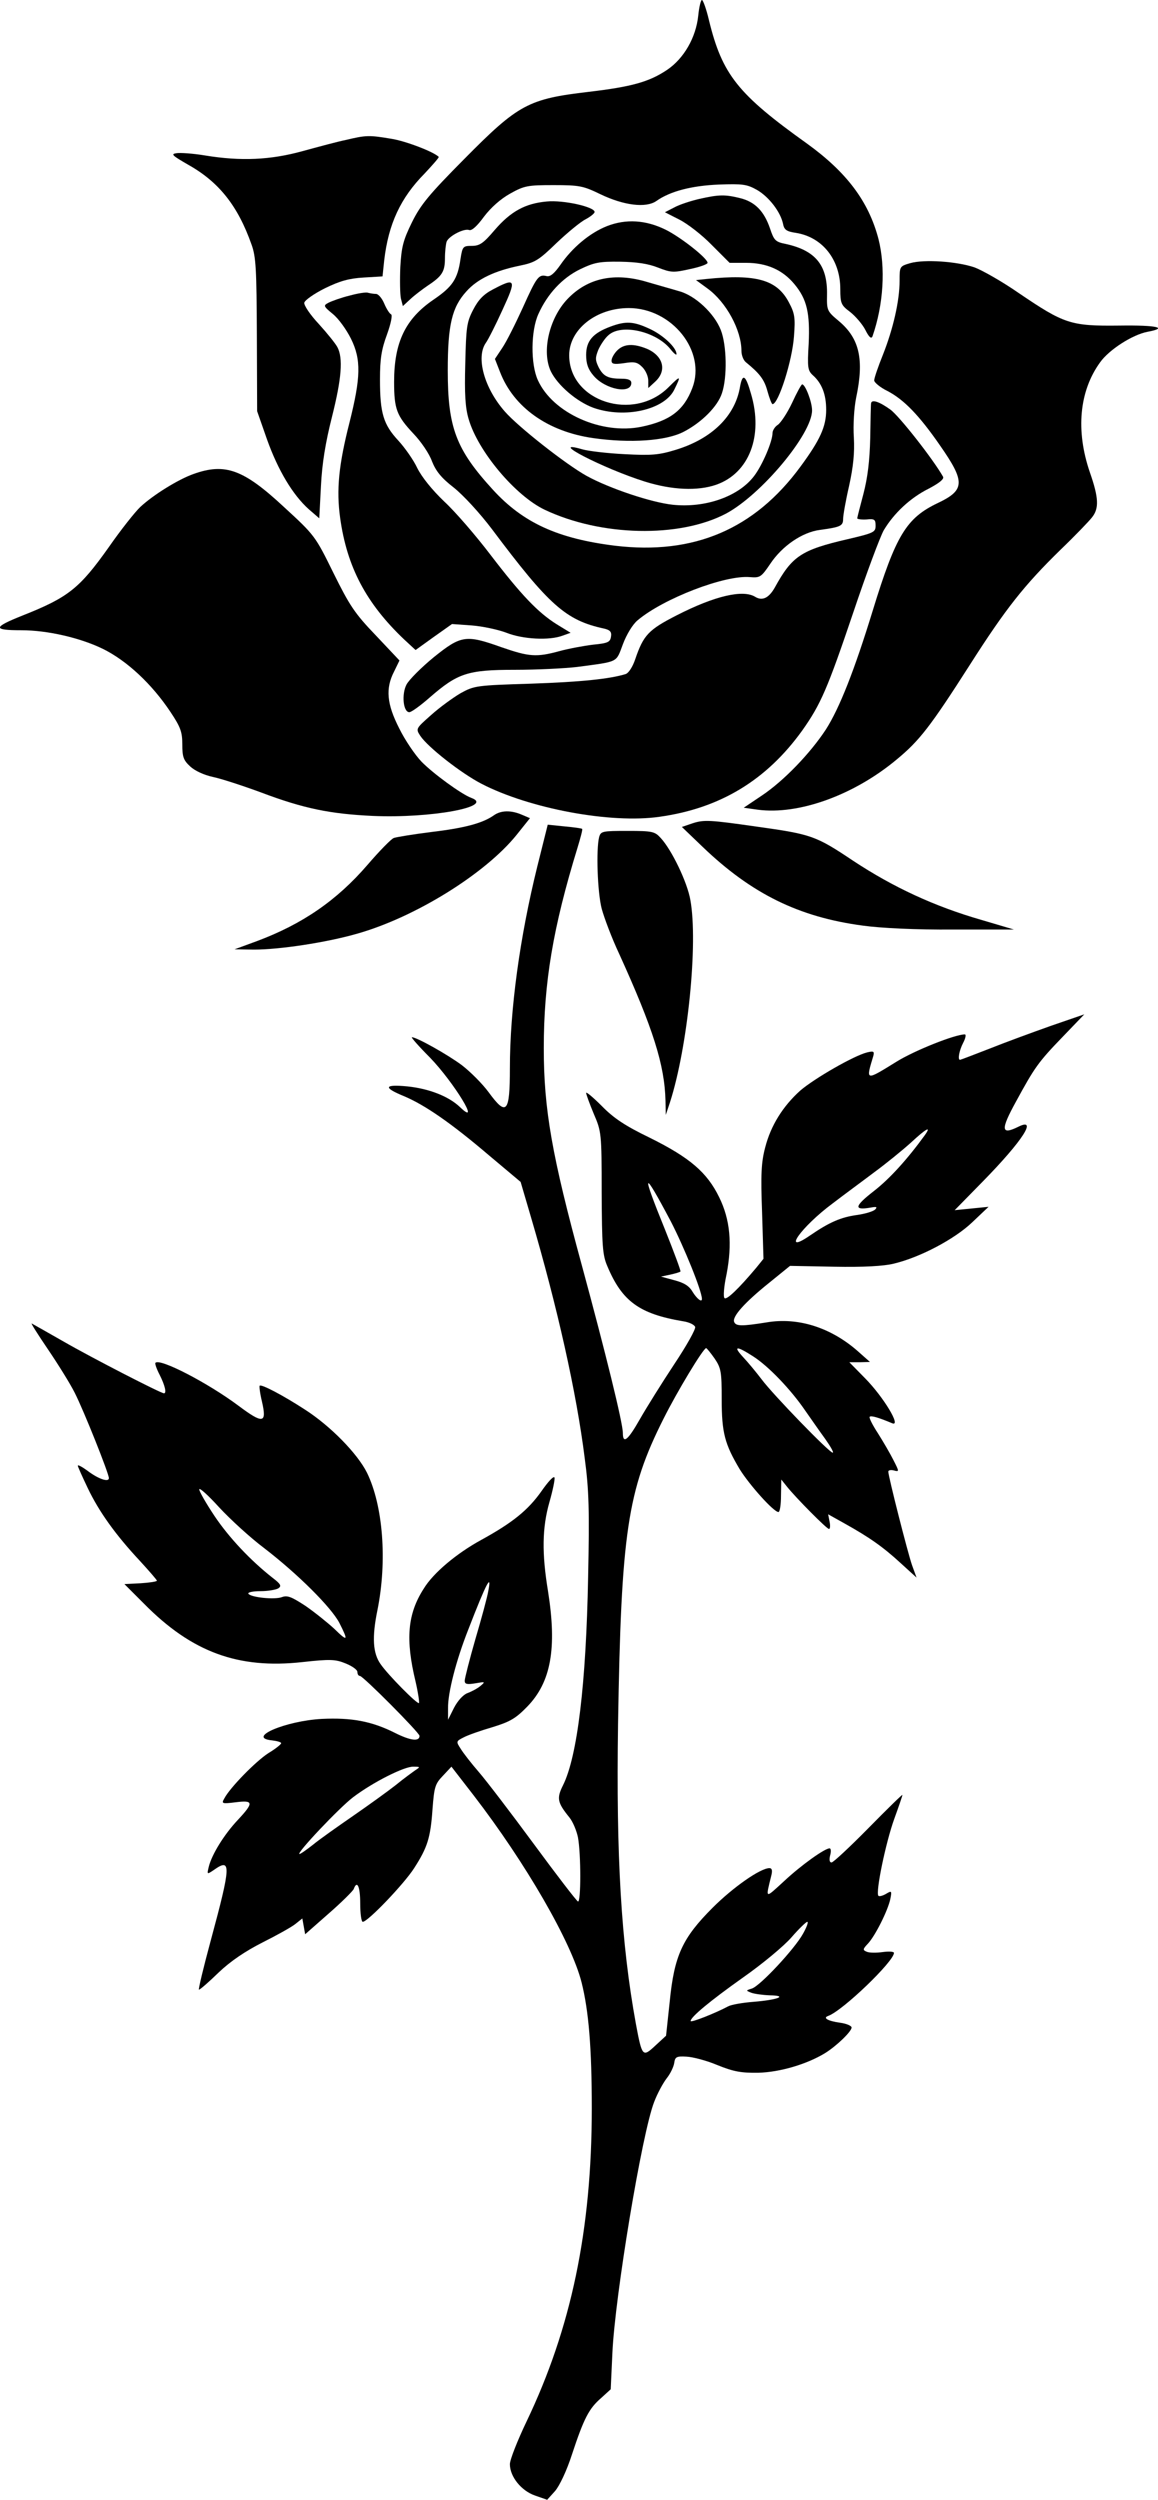 <?xml version="1.0" standalone="no"?>
<!DOCTYPE svg PUBLIC "-//W3C//DTD SVG 20010904//EN"
 "http://www.w3.org/TR/2001/REC-SVG-20010904/DTD/svg10.dtd">
<svg version="1.0" xmlns="http://www.w3.org/2000/svg"
 width="410.056pt" height="884.496pt" viewBox="0 0 410.056 884.496"
 preserveAspectRatio="xMidYMid meet">
<g transform="translate(-311.444,957) scale(0.1,-0.1)"
fill="#000000" stroke="none">
<path d="M5587 9515 c-8 -78 -51 -152 -110 -192 -64 -43 -126 -60 -278 -78
-214 -25 -249 -44 -440 -237 -125 -126 -155 -162 -186 -225 -31 -63 -37 -87
-41 -158 -2 -46 -1 -96 2 -111 l7 -27 27 25 c15 14 43 35 62 48 50 33 60 49
60 96 0 23 3 50 6 59 8 20 62 48 80 41 9 -3 28 14 52 47 25 33 59 63 93 82 50
28 62 30 154 30 92 0 105 -3 165 -32 83 -40 162 -50 199 -24 48 34 124 54 221
58 85 3 99 1 135 -19 43 -25 83 -78 92 -119 4 -22 12 -28 46 -33 94 -15 157
-95 157 -199 0 -51 3 -57 35 -81 19 -15 44 -44 54 -64 13 -26 21 -32 25 -22
39 112 47 243 21 345 -35 133 -113 236 -253 337 -245 175 -300 244 -347 436
-9 39 -21 72 -25 72 -4 0 -10 -25 -13 -55z"/>
<path d="M4340 9075 c-30 -6 -100 -25 -155 -40 -113 -31 -217 -36 -345 -15
-42 7 -87 10 -100 8 -22 -3 -16 -8 41 -41 109 -61 176 -146 224 -282 16 -43
18 -89 19 -320 l1 -270 35 -100 c39 -109 91 -196 148 -247 l37 -32 6 115 c4
80 16 153 39 244 34 135 40 208 19 247 -7 13 -36 49 -66 82 -30 32 -53 66 -51
75 2 9 35 32 73 51 53 26 86 35 137 38 l67 4 6 57 c15 129 58 221 143 307 29
31 52 57 50 59 -18 18 -117 56 -168 64 -78 13 -89 13 -160 -4z"/>
<path d="M5590 8866 c-30 -7 -70 -20 -88 -30 l-33 -17 51 -26 c28 -14 80 -54
114 -89 l64 -64 58 0 c74 0 130 -25 172 -76 44 -53 55 -102 50 -211 -5 -83 -3
-94 14 -110 33 -29 48 -69 48 -123 0 -59 -21 -106 -91 -201 -163 -222 -378
-313 -656 -280 -203 25 -326 81 -433 198 -131 143 -160 220 -160 422 0 162 15
224 66 280 39 44 101 73 189 91 54 11 67 19 130 80 39 37 85 75 103 84 17 9
32 21 32 26 0 18 -111 43 -170 37 -76 -7 -127 -35 -184 -101 -40 -47 -53 -56
-81 -56 -31 0 -33 -2 -40 -47 -10 -71 -29 -98 -95 -143 -100 -68 -140 -151
-140 -291 0 -97 9 -120 69 -184 26 -27 56 -71 65 -97 14 -35 33 -59 77 -93 34
-27 93 -91 136 -148 201 -268 261 -322 396 -351 22 -5 28 -12 25 -29 -3 -19
-11 -23 -63 -28 -33 -4 -87 -14 -120 -23 -81 -22 -107 -20 -205 14 -126 45
-143 42 -239 -35 -44 -36 -88 -80 -97 -97 -18 -34 -12 -98 10 -98 7 0 39 23
72 52 99 86 134 98 301 98 78 0 177 5 220 10 150 20 138 14 163 80 13 35 35
71 52 85 91 77 309 161 398 153 36 -3 40 0 72 47 42 63 113 112 176 120 73 10
82 14 82 39 0 12 9 64 21 116 15 68 20 117 17 172 -3 44 1 105 8 140 29 136
12 210 -60 271 -43 36 -44 38 -43 94 2 105 -41 157 -147 180 -36 7 -41 13 -55
55 -21 61 -53 94 -106 107 -53 13 -74 13 -145 -3z"/>
<path d="M5264 8770 c-61 -24 -123 -76 -165 -137 -22 -31 -36 -43 -49 -40 -28
7 -35 -2 -84 -111 -26 -57 -58 -121 -73 -143 l-26 -39 18 -46 c48 -125 169
-211 329 -234 132 -19 259 -10 321 22 64 33 121 90 136 137 19 56 17 169 -4
223 -23 59 -91 123 -149 138 -23 7 -74 21 -111 32 -116 35 -212 15 -284 -61
-64 -68 -91 -185 -58 -255 24 -49 91 -107 151 -129 111 -39 253 -7 287 66 24
49 22 50 -21 7 -124 -124 -352 -51 -352 113 0 91 95 167 211 167 153 0 275
-153 225 -283 -30 -79 -79 -116 -180 -137 -141 -29 -314 48 -367 165 -26 57
-25 175 2 234 32 71 84 127 147 158 50 24 68 28 142 27 59 -1 100 -7 135 -21
46 -18 55 -18 113 -5 34 7 62 17 62 22 0 16 -94 90 -148 117 -71 35 -141 39
-208 13z"/>
<path d="M6338 8639 c-38 -11 -38 -12 -38 -62 0 -72 -23 -171 -59 -262 -17
-42 -31 -83 -31 -91 0 -7 21 -25 48 -38 57 -30 111 -85 185 -192 90 -129 89
-158 -8 -204 -111 -53 -148 -113 -230 -380 -65 -212 -118 -346 -166 -421 -55
-84 -149 -182 -227 -234 l-64 -43 50 -7 c144 -19 340 51 492 178 80 66 119
116 259 335 127 199 192 281 321 407 51 49 101 101 111 114 26 32 24 70 -7
159 -51 148 -38 288 36 390 32 45 115 98 168 108 75 14 34 24 -100 22 -173 -2
-195 6 -356 115 -59 41 -130 81 -157 91 -62 21 -177 29 -227 15z"/>
<path d="M5617 8583 l-38 -4 41 -30 c66 -48 120 -147 120 -221 0 -15 7 -33 16
-40 49 -40 65 -61 76 -102 7 -25 15 -46 18 -46 21 0 70 154 76 240 5 65 3 81
-18 120 -42 80 -115 101 -291 83z"/>
<path d="M4860 8546 c-33 -17 -52 -37 -70 -72 -23 -44 -25 -62 -28 -191 -3
-107 0 -156 12 -196 33 -114 166 -272 270 -321 199 -94 475 -100 640 -14 125
66 306 282 306 366 0 30 -24 92 -35 92 -3 0 -19 -29 -36 -66 -17 -36 -40 -70
-50 -77 -10 -6 -19 -20 -19 -29 0 -30 -36 -114 -65 -152 -55 -73 -173 -114
-288 -102 -76 8 -225 58 -305 102 -74 41 -243 174 -290 228 -73 83 -103 192
-67 243 8 11 35 64 59 117 50 108 47 115 -34 72z"/>
<path d="M4352 8524 c-29 -7 -62 -19 -74 -25 -19 -10 -19 -12 15 -40 20 -16
48 -55 64 -87 37 -74 35 -138 -5 -297 -38 -149 -47 -238 -33 -338 24 -173 92
-302 227 -430 l40 -37 64 46 65 46 70 -5 c39 -3 94 -15 123 -26 58 -23 152
-28 199 -10 l28 10 -49 30 c-67 42 -126 104 -234 245 -51 67 -124 152 -164
189 -44 42 -80 87 -96 119 -13 28 -44 72 -67 97 -53 57 -65 97 -65 216 0 73 5
106 25 160 14 39 20 69 14 71 -5 2 -16 19 -24 38 -8 19 -21 34 -29 34 -8 0
-20 2 -28 4 -7 3 -37 -2 -66 -10z"/>
<path d="M5275 8414 c-61 -23 -85 -50 -85 -100 0 -31 7 -51 26 -73 41 -49 134
-67 134 -26 0 10 -10 15 -34 15 -48 0 -65 8 -82 41 -12 25 -12 33 -1 61 8 18
24 42 36 52 46 42 170 13 220 -50 12 -15 21 -22 21 -17 0 23 -47 67 -94 89
-58 27 -85 29 -141 8z"/>
<path d="M5300 8330 c-11 -11 -20 -27 -20 -36 0 -12 8 -14 44 -9 37 6 47 4 65
-14 12 -12 21 -33 21 -48 l0 -26 25 23 c42 39 28 91 -30 116 -47 19 -81 18
-105 -6z"/>
<path d="M5735 8202 c-17 -104 -100 -185 -229 -224 -59 -18 -85 -20 -180 -15
-61 3 -128 11 -149 17 -131 38 74 -68 221 -114 96 -30 187 -34 253 -11 116 41
167 172 123 321 -19 67 -30 75 -39 26z"/>
<path d="M6199 8143 c-1 -5 -2 -60 -3 -123 -2 -81 -9 -139 -24 -197 -12 -45
-22 -84 -22 -87 0 -3 15 -5 33 -4 28 3 32 0 32 -22 0 -23 -6 -26 -100 -48
-164 -38 -196 -60 -257 -171 -21 -37 -44 -48 -69 -33 -43 27 -143 4 -278 -65
-100 -51 -118 -70 -147 -155 -9 -27 -23 -49 -34 -53 -55 -17 -156 -28 -335
-34 -194 -6 -201 -7 -250 -34 -27 -16 -74 -50 -104 -77 -54 -48 -55 -48 -38
-74 27 -40 143 -131 216 -169 170 -88 458 -142 631 -117 215 30 379 130 505
305 66 93 90 149 181 418 46 137 95 268 108 291 36 60 93 114 159 147 38 20
55 34 51 42 -35 62 -156 216 -187 238 -39 28 -66 37 -68 22z"/>
<path d="M3800 7893 c-54 -19 -143 -74 -189 -117 -18 -17 -69 -81 -112 -143
-103 -145 -143 -177 -305 -241 -105 -42 -106 -52 -4 -52 93 0 209 -27 289 -66
85 -42 173 -124 239 -223 36 -54 42 -71 42 -115 0 -44 4 -56 28 -78 16 -15 48
-30 80 -37 29 -6 106 -31 171 -55 151 -57 245 -76 396 -83 205 -9 433 33 348
64 -35 13 -135 86 -176 128 -23 24 -59 77 -79 118 -44 86 -49 141 -18 201 l19
39 -84 89 c-75 78 -93 106 -150 221 -64 130 -66 133 -175 233 -143 133 -208
157 -320 117z"/>
<path d="M4863 6685 c-40 -28 -104 -45 -222 -59 -64 -8 -124 -18 -132 -21 -9
-3 -51 -46 -94 -96 -108 -125 -230 -209 -391 -269 l-79 -29 69 -1 c90 0 256
25 364 56 206 58 454 212 565 349 l48 60 -28 12 c-39 17 -75 16 -100 -2z"/>
<path d="M5567 6657 l-38 -13 73 -70 c174 -167 342 -249 567 -279 64 -9 191
-15 321 -14 l215 0 -115 34 c-167 48 -313 116 -454 209 -133 89 -148 94 -341
121 -168 24 -187 25 -228 12z"/>
<path d="M5017 6504 c-62 -251 -97 -506 -97 -714 0 -158 -12 -171 -75 -85 -22
30 -65 73 -95 96 -51 38 -160 99 -177 99 -4 0 25 -33 64 -72 85 -88 184 -250
106 -175 -40 38 -109 65 -186 73 -83 8 -87 -4 -11 -35 73 -31 165 -94 300
-209 l112 -94 37 -126 c93 -316 161 -620 190 -852 15 -111 17 -186 12 -420 -7
-377 -38 -635 -89 -737 -23 -46 -20 -61 23 -114 12 -15 25 -46 30 -70 11 -59
11 -232 0 -227 -5 2 -75 93 -156 203 -81 110 -169 225 -195 255 -26 30 -55 67
-64 82 -17 26 -17 27 11 41 15 8 61 24 102 36 62 19 82 31 122 72 85 87 106
207 74 409 -22 133 -21 224 5 315 12 42 20 81 18 87 -3 7 -23 -15 -46 -48 -48
-68 -103 -112 -214 -173 -86 -47 -169 -116 -203 -172 -58 -90 -65 -180 -29
-329 9 -39 14 -73 12 -76 -6 -5 -110 100 -136 138 -27 38 -31 94 -11 191 35
174 20 369 -37 486 -34 68 -129 165 -219 223 -80 52 -155 91 -161 85 -2 -2 1
-27 8 -56 18 -78 4 -80 -83 -15 -107 80 -278 169 -294 152 -3 -2 4 -22 15 -43
19 -38 25 -65 15 -65 -11 0 -256 126 -355 183 -58 33 -109 62 -113 64 -5 3 21
-38 57 -91 36 -53 79 -122 95 -154 33 -65 121 -286 121 -302 0 -16 -38 -3 -77
27 -18 13 -33 21 -33 17 0 -4 16 -39 35 -79 40 -84 99 -166 184 -257 33 -36
61 -68 61 -71 0 -3 -26 -7 -57 -9 l-58 -3 70 -70 c169 -171 333 -231 560 -206
100 11 117 10 154 -5 22 -9 41 -22 41 -30 0 -8 4 -14 9 -14 11 0 211 -201 211
-212 0 -21 -32 -17 -86 10 -83 42 -155 55 -260 50 -129 -7 -269 -67 -176 -76
17 -2 32 -6 32 -10 0 -4 -20 -20 -45 -35 -45 -29 -136 -122 -156 -160 -11 -19
-9 -20 40 -14 63 8 65 -1 8 -62 -49 -52 -92 -122 -103 -165 -7 -29 -7 -29 17
-13 63 45 62 18 -10 -248 -26 -96 -45 -175 -42 -175 4 0 35 27 70 61 42 40 94
75 155 106 50 25 102 54 116 65 l25 20 5 -28 5 -28 83 73 c46 40 86 80 89 87
12 33 23 9 23 -51 0 -36 4 -65 9 -65 18 0 147 135 182 190 47 73 58 107 65
209 6 78 9 89 37 118 l30 32 79 -102 c184 -239 346 -519 382 -662 25 -100 36
-230 36 -445 0 -430 -73 -778 -231 -1108 -32 -67 -59 -135 -59 -151 0 -44 40
-94 89 -111 l43 -15 28 31 c16 19 41 71 60 130 42 127 60 162 103 199 l34 31
6 129 c9 200 105 779 148 888 11 29 31 66 44 83 13 16 25 41 27 55 3 21 8 24
43 22 23 -1 72 -14 110 -30 57 -23 84 -28 145 -27 76 2 172 30 237 70 40 25
93 76 93 90 0 6 -18 14 -41 17 -43 6 -62 17 -42 24 51 18 233 193 233 223 0 5
-18 6 -40 3 -21 -3 -47 -3 -56 1 -15 6 -15 9 4 29 26 28 70 116 79 157 6 30 5
31 -15 19 -12 -7 -24 -10 -27 -7 -11 11 26 189 56 272 16 44 29 82 29 85 0 3
-54 -50 -120 -117 -66 -67 -125 -122 -131 -122 -7 0 -9 9 -5 25 4 14 3 25 -2
25 -17 0 -100 -59 -161 -116 -69 -63 -66 -65 -45 21 4 17 2 25 -7 25 -32 0
-129 -68 -201 -140 -107 -107 -136 -169 -152 -332 l-13 -121 -38 -35 c-45 -42
-47 -40 -69 78 -52 285 -70 590 -63 1060 11 677 33 826 161 1080 48 96 141
250 151 250 2 0 16 -17 30 -37 23 -34 25 -47 25 -144 0 -119 11 -159 64 -248
35 -56 120 -151 137 -151 5 0 9 26 9 58 l1 57 20 -25 c32 -40 141 -150 149
-150 4 0 5 12 2 26 l-5 26 59 -33 c86 -48 135 -82 198 -140 l56 -51 -16 44
c-15 43 -84 314 -84 331 0 5 9 7 20 4 19 -5 19 -4 -2 37 -11 22 -36 65 -55 95
-19 29 -32 55 -29 58 5 5 30 -2 80 -23 33 -13 -31 93 -96 159 l-56 57 36 0 37
1 -44 39 c-95 83 -211 120 -322 101 -88 -14 -109 -14 -115 2 -7 19 38 69 124
138 l74 60 156 -3 c104 -2 176 2 212 11 92 22 214 86 277 146 l58 55 -60 -6
-60 -6 101 103 c140 143 194 227 124 192 -61 -30 -63 -11 -8 89 66 121 78 139
167 231 l75 78 -119 -41 c-65 -23 -163 -59 -218 -81 -54 -21 -101 -39 -103
-39 -9 0 -3 33 11 60 9 17 11 30 6 30 -35 0 -178 -57 -241 -96 -112 -69 -110
-70 -83 20 4 16 1 18 -23 12 -47 -12 -186 -92 -236 -135 -61 -55 -104 -123
-124 -201 -14 -53 -16 -96 -11 -230 l5 -164 -25 -31 c-63 -75 -106 -116 -113
-108 -5 4 -2 42 7 83 21 109 13 195 -26 274 -43 88 -104 140 -245 210 -89 43
-129 70 -171 113 -30 30 -55 51 -55 46 0 -5 12 -38 27 -74 27 -63 28 -67 28
-279 1 -188 3 -221 20 -260 52 -124 113 -169 268 -195 21 -3 40 -12 43 -20 3
-7 -30 -66 -74 -132 -43 -65 -98 -153 -122 -195 -42 -74 -60 -89 -60 -48 0 35
-61 283 -145 592 -106 388 -135 553 -135 769 0 233 33 428 119 708 11 36 19
66 17 68 -1 2 -30 6 -63 9 l-59 6 -37 -148z m1372 -951 c-61 -84 -124 -154
-181 -198 -68 -53 -71 -68 -12 -58 22 4 26 3 18 -6 -6 -7 -36 -16 -65 -20 -57
-8 -97 -25 -167 -73 -102 -70 -31 31 81 114 39 30 106 79 147 110 41 30 100
78 130 105 55 51 74 61 49 26z m-899 -305 c47 -91 110 -246 110 -274 0 -14
-18 1 -33 25 -12 21 -30 32 -64 41 l-48 13 33 7 c18 4 35 9 36 11 2 2 -23 69
-55 149 -85 209 -79 217 21 28z m291 -477 c55 -35 134 -118 184 -191 21 -30
53 -76 72 -102 19 -27 31 -48 26 -48 -12 0 -211 205 -252 260 -19 25 -48 60
-65 78 -37 40 -24 41 35 3z m-1732 -678 c121 -93 238 -210 267 -265 33 -65 30
-68 -18 -21 -24 22 -70 59 -102 81 -49 32 -64 38 -83 31 -26 -10 -111 -1 -119
12 -3 5 16 9 43 9 26 0 55 5 63 10 12 8 9 15 -20 37 -79 62 -155 143 -206 219
-30 45 -54 87 -54 94 0 8 32 -21 71 -64 39 -42 110 -107 158 -143z m794 -155
c-3 -18 -23 -93 -45 -167 -21 -73 -38 -140 -38 -148 0 -12 8 -14 38 -9 35 6
36 6 17 -10 -11 -9 -32 -20 -46 -25 -15 -6 -34 -27 -47 -52 l-21 -42 0 41 c-1
53 28 168 72 279 65 168 84 202 70 133z m-257 -631 c-10 -7 -42 -30 -70 -53
-28 -22 -96 -71 -151 -109 -55 -38 -119 -83 -142 -102 -23 -18 -44 -33 -48
-33 -14 0 141 164 190 201 70 53 181 109 213 108 25 0 25 -1 8 -12z m1372
-579 c-29 -53 -152 -185 -181 -194 -22 -7 -22 -7 -2 -15 11 -4 40 -8 65 -9 66
-1 30 -16 -57 -23 -39 -3 -79 -10 -90 -16 -45 -24 -133 -59 -133 -52 0 14 67
70 187 155 67 47 143 110 170 141 26 30 52 55 56 55 5 0 -2 -19 -15 -42z"/>
<path d="M5236 6608 c-11 -44 -6 -194 9 -253 9 -33 36 -105 62 -160 120 -264
161 -393 164 -520 l1 -50 15 45 c63 196 100 563 72 716 -11 63 -66 177 -105
219 -21 23 -29 25 -117 25 -90 0 -95 -1 -101 -22z"/>
</g>
</svg>
